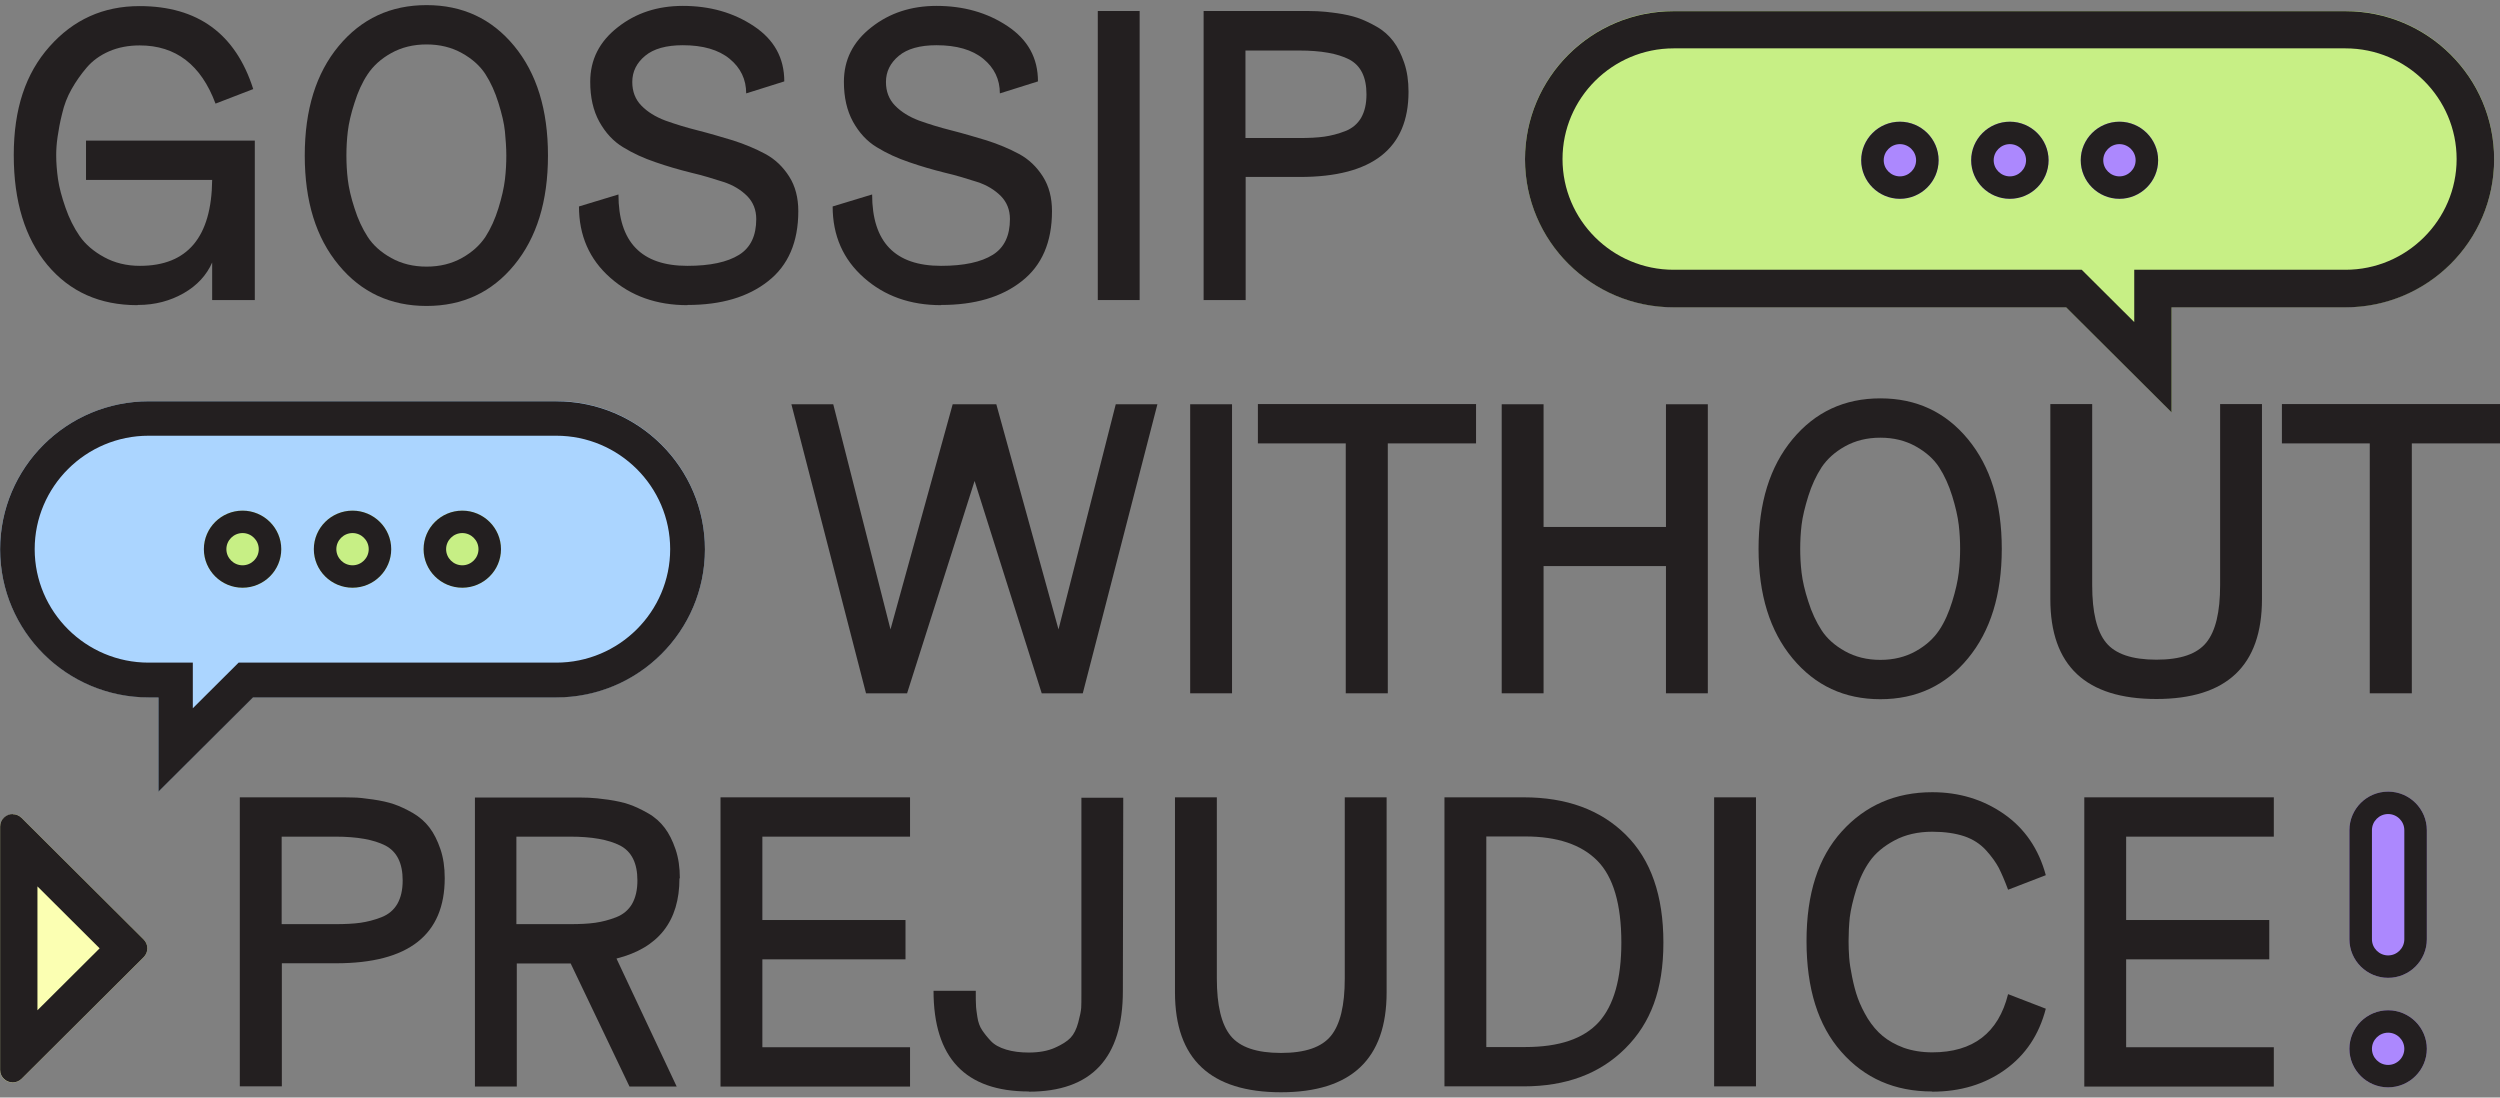 <svg width="246" height="108" viewBox="0 0 246 108" fill="none" xmlns="http://www.w3.org/2000/svg">
<rect x="0" y="0" width="246" height="108" fill="#808080" stroke="none"/>
<g clip-path="url(#clip0_13148_5024)">
<path d="M13.514 30.028C9.824 30.028 6.871 28.712 4.656 26.062C2.461 23.411 1.354 19.832 1.354 15.265C1.354 10.699 2.519 7.236 4.87 4.585C7.22 1.935 10.154 0.6 13.728 0.6C19.459 0.6 23.189 3.328 24.918 8.765L21.207 10.196C19.789 6.385 17.303 4.469 13.748 4.469C12.64 4.469 11.63 4.663 10.737 5.05C9.843 5.437 9.105 5.978 8.541 6.636C7.978 7.294 7.473 8.01 7.046 8.765C6.618 9.519 6.307 10.332 6.113 11.183C5.899 12.034 5.763 12.789 5.666 13.466C5.569 14.143 5.53 14.724 5.53 15.265C5.53 16.001 5.589 16.775 5.705 17.607C5.822 18.439 6.074 19.367 6.443 20.431C6.812 21.496 7.279 22.424 7.842 23.237C8.405 24.05 9.221 24.746 10.251 25.307C11.28 25.868 12.446 26.159 13.767 26.159C18.449 26.159 20.819 23.334 20.877 17.703H8.464V13.834H25.073V29.525H20.877V25.83C20.333 27.068 19.401 28.093 18.08 28.848C16.759 29.602 15.263 30.009 13.573 30.009L13.514 30.028Z" fill="#231F20"/>
<path d="M50.599 26.081C48.384 28.771 45.509 30.106 41.974 30.106C38.438 30.106 35.544 28.771 33.329 26.081C31.095 23.392 29.988 19.812 29.988 15.304C29.988 10.796 31.095 7.217 33.329 4.527C35.563 1.838 38.438 0.503 41.974 0.503C45.509 0.503 48.384 1.838 50.599 4.527C52.813 7.217 53.921 10.796 53.921 15.304C53.921 19.812 52.813 23.392 50.599 26.081ZM38.496 25.385C39.507 25.946 40.653 26.236 41.974 26.236C43.295 26.236 44.441 25.946 45.451 25.385C46.461 24.823 47.219 24.127 47.763 23.314C48.287 22.502 48.715 21.554 49.045 20.49C49.375 19.425 49.589 18.477 49.686 17.665C49.783 16.852 49.822 16.059 49.822 15.304C49.822 14.55 49.764 13.756 49.686 12.944C49.608 12.131 49.375 11.183 49.045 10.119C48.715 9.055 48.287 8.107 47.763 7.294C47.238 6.482 46.461 5.785 45.451 5.224C44.441 4.663 43.295 4.373 41.974 4.373C40.653 4.373 39.507 4.663 38.496 5.224C37.486 5.785 36.729 6.482 36.185 7.294C35.641 8.107 35.213 9.055 34.883 10.119C34.533 11.183 34.32 12.131 34.223 12.944C34.126 13.756 34.087 14.55 34.087 15.304C34.087 16.059 34.126 16.852 34.223 17.665C34.32 18.477 34.533 19.425 34.883 20.49C35.213 21.554 35.66 22.502 36.185 23.314C36.709 24.127 37.486 24.823 38.496 25.385Z" fill="#231F20"/>
<path d="M67.636 30.028C64.625 30.028 62.08 29.138 60.04 27.32C58 25.52 56.971 23.179 56.971 20.315L60.856 19.135C60.856 23.817 63.109 26.159 67.636 26.159C69.889 26.159 71.579 25.791 72.725 25.075C73.871 24.359 74.415 23.179 74.415 21.554C74.415 20.664 74.124 19.909 73.522 19.29C72.919 18.69 72.142 18.206 71.171 17.897C70.2 17.587 69.151 17.258 67.985 16.988C66.82 16.697 65.674 16.368 64.508 15.962C63.362 15.575 62.294 15.091 61.322 14.492C60.351 13.911 59.574 13.06 58.972 11.976C58.369 10.873 58.078 9.577 58.078 8.049C58.078 5.882 58.972 4.102 60.778 2.689C62.565 1.277 64.702 0.58 67.189 0.58C69.85 0.58 72.181 1.238 74.182 2.573C76.183 3.908 77.174 5.708 77.174 8.01L73.425 9.19C73.425 7.817 72.881 6.675 71.793 5.785C70.705 4.895 69.17 4.45 67.189 4.45C65.557 4.45 64.314 4.798 63.478 5.495C62.643 6.191 62.216 7.043 62.216 8.068C62.216 8.997 62.507 9.771 63.109 10.39C63.712 11.009 64.489 11.493 65.46 11.86C66.431 12.209 67.48 12.537 68.646 12.828C69.792 13.118 70.957 13.466 72.123 13.815C73.269 14.182 74.338 14.627 75.309 15.149C76.28 15.672 77.057 16.427 77.659 17.375C78.262 18.323 78.553 19.464 78.553 20.78C78.553 23.817 77.562 26.12 75.581 27.668C73.6 29.235 70.957 30.009 67.655 30.009L67.636 30.028Z" fill="#231F20"/>
<path d="M92.598 30.028C89.587 30.028 87.042 29.138 85.002 27.32C82.963 25.52 81.933 23.179 81.933 20.315L85.818 19.135C85.818 23.817 88.072 26.159 92.598 26.159C94.852 26.159 96.541 25.791 97.688 25.075C98.834 24.359 99.378 23.179 99.378 21.554C99.378 20.664 99.086 19.909 98.484 19.29C97.882 18.69 97.105 18.206 96.134 17.897C95.162 17.587 94.113 17.258 92.948 16.988C91.782 16.697 90.636 16.368 89.47 15.962C88.324 15.575 87.256 15.091 86.285 14.492C85.313 13.911 84.536 13.06 83.934 11.976C83.332 10.873 83.04 9.577 83.04 8.049C83.04 5.882 83.934 4.102 85.741 2.689C87.528 1.277 89.665 0.58 92.151 0.58C94.813 0.58 97.144 1.238 99.145 2.573C101.146 3.908 102.136 5.708 102.136 8.01L98.387 9.19C98.387 7.817 97.843 6.675 96.755 5.785C95.667 4.895 94.133 4.45 92.151 4.45C90.519 4.45 89.276 4.798 88.441 5.495C87.606 6.191 87.178 7.043 87.178 8.068C87.178 8.997 87.47 9.771 88.072 10.39C88.674 11.009 89.451 11.493 90.422 11.86C91.394 12.209 92.443 12.537 93.608 12.828C94.754 13.118 95.92 13.466 97.085 13.815C98.232 14.182 99.3 14.627 100.271 15.149C101.243 15.672 102.02 16.427 102.622 17.375C103.224 18.323 103.516 19.464 103.516 20.78C103.516 23.817 102.525 26.12 100.543 27.668C98.562 29.235 95.92 30.009 92.618 30.009L92.598 30.028Z" fill="#231F20"/>
<path d="M108.022 29.544V1.083H112.141V29.525H108.022V29.544Z" fill="#231F20"/>
<path d="M118.435 29.544V1.083H127.895C128.575 1.083 129.158 1.083 129.624 1.103C130.09 1.122 130.732 1.18 131.547 1.296C132.344 1.412 133.043 1.567 133.607 1.76C134.17 1.954 134.792 2.244 135.472 2.631C136.151 3.018 136.676 3.502 137.103 4.063C137.531 4.624 137.88 5.321 138.172 6.172C138.463 7.023 138.599 7.971 138.599 9.035C138.599 14.608 135.044 17.413 127.915 17.413H122.573V29.525H118.454L118.435 29.544ZM122.553 13.582H127.856C128.808 13.582 129.624 13.543 130.304 13.447C130.984 13.35 131.664 13.176 132.363 12.905C133.063 12.634 133.587 12.189 133.937 11.589C134.287 10.97 134.461 10.216 134.461 9.287C134.461 7.584 133.898 6.443 132.752 5.843C131.606 5.262 129.974 4.972 127.856 4.972H122.553V13.582Z" fill="#231F20"/>
<path d="M109.771 39.779H113.889L106.546 68.221H102.505L95.9 47.325L89.257 68.221H85.216L77.873 39.779H81.991L87.625 61.933L93.744 39.779H98.037L104.157 61.933L109.79 39.779H109.771Z" fill="#231F20"/>
<path d="M117.114 68.221V39.779H121.232V68.221H117.114Z" fill="#231F20"/>
<path d="M132.422 68.221V43.63H123.777V39.76H145.243V43.63H136.559V68.221H132.441H132.422Z" fill="#231F20"/>
<path d="M147.768 68.221V39.779H151.887V51.853H163.931V39.779H168.049V68.221H163.931V55.703H151.887V68.221H147.768Z" fill="#231F20"/>
<path d="M193.653 64.778C191.438 67.467 188.563 68.802 185.028 68.802C181.492 68.802 178.617 67.467 176.383 64.778C174.149 62.088 173.042 58.509 173.042 54.001C173.042 49.492 174.149 45.913 176.383 43.224C178.617 40.534 181.492 39.199 185.028 39.199C188.563 39.199 191.438 40.534 193.653 43.224C195.867 45.913 196.975 49.492 196.975 54.001C196.975 58.509 195.867 62.088 193.653 64.778ZM181.55 64.081C182.561 64.642 183.707 64.932 185.028 64.932C186.349 64.932 187.495 64.642 188.505 64.081C189.515 63.52 190.273 62.823 190.817 62.011C191.361 61.198 191.769 60.25 192.099 59.186C192.429 58.122 192.643 57.174 192.74 56.361C192.837 55.548 192.876 54.755 192.876 54.001C192.876 53.246 192.837 52.453 192.74 51.64C192.643 50.828 192.429 49.879 192.099 48.815C191.769 47.751 191.341 46.803 190.817 45.99C190.292 45.178 189.515 44.481 188.505 43.92C187.495 43.359 186.349 43.069 185.028 43.069C183.707 43.069 182.561 43.359 181.55 43.92C180.54 44.481 179.783 45.178 179.239 45.99C178.714 46.803 178.267 47.751 177.937 48.815C177.607 49.879 177.374 50.828 177.277 51.64C177.18 52.453 177.141 53.246 177.141 54.001C177.141 54.755 177.18 55.548 177.277 56.361C177.374 57.174 177.587 58.122 177.937 59.186C178.267 60.25 178.714 61.198 179.239 62.011C179.763 62.823 180.54 63.52 181.55 64.081Z" fill="#231F20"/>
<path d="M212.205 68.782C205.25 68.782 201.753 65.513 201.753 58.954V39.76H205.872V57.599C205.872 60.231 206.319 62.107 207.232 63.23C208.145 64.352 209.796 64.913 212.185 64.913C214.575 64.913 216.187 64.352 217.1 63.23C218.013 62.107 218.46 60.231 218.46 57.599V39.76H222.578V58.954C222.578 65.513 219.101 68.782 212.166 68.782H212.205Z" fill="#231F20"/>
<path d="M233.185 68.221V43.63H224.54V39.76H246.006V43.63H237.323V68.221H233.204H233.185Z" fill="#231F20"/>
<path d="M23.597 106.898V78.457H33.057C33.737 78.457 34.32 78.457 34.786 78.476C35.252 78.476 35.893 78.553 36.709 78.669C37.506 78.785 38.205 78.94 38.768 79.134C39.332 79.327 39.953 79.617 40.633 80.004C41.294 80.391 41.838 80.875 42.265 81.436C42.692 81.997 43.042 82.694 43.334 83.545C43.625 84.396 43.761 85.344 43.761 86.409C43.761 91.981 40.206 94.786 33.077 94.786H27.734V106.898H23.616H23.597ZM27.715 90.936H33.018C33.97 90.936 34.786 90.897 35.466 90.801C36.146 90.704 36.826 90.53 37.525 90.259C38.224 89.988 38.749 89.543 39.099 88.943C39.448 88.324 39.623 87.57 39.623 86.641C39.623 84.938 39.06 83.797 37.914 83.197C36.767 82.616 35.136 82.326 33.018 82.326H27.715V90.936Z" fill="#231F20"/>
<path d="M66.859 86.428C66.859 90.646 64.799 93.277 60.662 94.322L66.587 106.918H61.944L56.155 94.806H50.852V106.918H46.733V78.476H56.194C56.874 78.476 57.456 78.476 57.923 78.495C58.389 78.514 59.03 78.573 59.846 78.689C60.642 78.805 61.342 78.96 61.905 79.153C62.468 79.347 63.09 79.637 63.77 80.024C64.45 80.411 64.974 80.894 65.402 81.455C65.829 82.016 66.179 82.713 66.47 83.564C66.761 84.416 66.897 85.364 66.897 86.428H66.859ZM50.813 82.326V90.936H56.116C57.068 90.936 57.884 90.897 58.564 90.801C59.244 90.704 59.923 90.53 60.623 90.259C61.322 89.988 61.847 89.543 62.196 88.943C62.546 88.324 62.721 87.57 62.721 86.641C62.721 84.938 62.157 83.797 61.011 83.197C59.865 82.616 58.233 82.326 56.116 82.326H50.813Z" fill="#231F20"/>
<path d="M70.899 106.898V78.457H89.548V82.326H75.017V90.53H89.101V94.399H75.017V103.048H89.548V106.918H70.899V106.898Z" fill="#231F20"/>
<path d="M101.243 107.401C94.987 107.401 91.86 104.093 91.86 97.495H96.017V97.785C96.017 98.211 96.017 98.579 96.037 98.869C96.037 99.159 96.095 99.546 96.172 100.068C96.25 100.591 96.406 101.016 96.639 101.365C96.872 101.713 97.163 102.081 97.513 102.448C97.862 102.816 98.368 103.087 99.009 103.28C99.65 103.474 100.388 103.57 101.223 103.57C102.233 103.57 103.088 103.416 103.787 103.106C104.487 102.796 105.011 102.467 105.342 102.119C105.672 101.771 105.924 101.268 106.099 100.61C106.274 99.952 106.371 99.488 106.391 99.159C106.41 98.83 106.41 98.404 106.41 97.843V78.495H110.528L110.49 97.514C110.49 104.131 107.401 107.421 101.223 107.421L101.243 107.401Z" fill="#231F20"/>
<path d="M126.069 107.479C119.115 107.479 115.618 104.209 115.618 97.65V78.457H119.737V96.296C119.737 98.927 120.183 100.804 121.096 101.926C122.009 103.048 123.661 103.609 126.05 103.609C128.439 103.609 130.052 103.048 130.965 101.926C131.878 100.804 132.325 98.927 132.325 96.296V78.457H136.443V97.65C136.443 104.209 132.966 107.479 126.031 107.479H126.069Z" fill="#231F20"/>
<path d="M142.135 106.898V78.457H149.925C154.14 78.457 157.481 79.675 159.968 82.133C162.454 84.59 163.678 88.131 163.678 92.755C163.678 97.379 162.435 100.668 159.929 103.164C157.423 105.66 154.101 106.898 149.925 106.898H142.135ZM146.253 103.029H150.08C153.421 103.029 155.83 102.216 157.326 100.571C158.802 98.927 159.541 96.315 159.541 92.755C159.541 88.963 158.744 86.273 157.171 84.687C155.597 83.1 153.227 82.307 150.08 82.307H146.253V103.029Z" fill="#231F20"/>
<path d="M168.671 106.898V78.457H172.789V106.898H168.671Z" fill="#231F20"/>
<path d="M190.117 107.401C186.446 107.401 183.473 106.105 181.181 103.493C178.889 100.9 177.762 97.263 177.762 92.6C177.762 87.937 178.908 84.377 181.239 81.804C183.551 79.25 186.523 77.953 190.137 77.953C192.779 77.953 195.129 78.669 197.169 80.082C199.228 81.513 200.607 83.526 201.307 86.118L197.596 87.55C197.266 86.66 196.955 85.944 196.683 85.402C196.392 84.861 195.984 84.28 195.421 83.661C194.857 83.042 194.138 82.578 193.284 82.287C192.409 81.997 191.36 81.842 190.137 81.842C188.719 81.842 187.475 82.133 186.426 82.694C185.377 83.255 184.561 83.932 183.998 84.725C183.435 85.519 182.988 86.447 182.658 87.511C182.327 88.576 182.114 89.504 182.017 90.278C181.939 91.052 181.9 91.826 181.9 92.619C181.9 93.142 181.919 93.664 181.958 94.206C181.997 94.748 182.094 95.386 182.25 96.141C182.405 96.895 182.58 97.592 182.813 98.23C183.046 98.869 183.376 99.546 183.784 100.223C184.212 100.9 184.697 101.481 185.261 101.945C185.824 102.409 186.504 102.796 187.339 103.106C188.175 103.396 189.107 103.551 190.137 103.551C194.158 103.551 196.644 101.635 197.596 97.824L201.307 99.256C200.646 101.81 199.325 103.802 197.305 105.254C195.285 106.705 192.895 107.421 190.117 107.421V107.401Z" fill="#231F20"/>
<path d="M205.095 106.898V78.457H223.744V82.326H209.213V90.53H223.297V94.399H209.213V103.048H223.744V106.918H205.095V106.898Z" fill="#231F20"/>
<path fill-rule="evenodd" clip-rule="evenodd" d="M230.795 1.083H164.688C156.607 1.083 150.061 7.604 150.061 15.652C150.061 23.701 156.607 30.222 164.688 30.222H203.308L213.681 40.553V30.222H230.795C238.877 30.222 245.423 23.701 245.423 15.652C245.423 7.604 238.877 1.083 230.795 1.083Z" fill="#C7EF85"/>
<path d="M230.795 4.759C236.837 4.759 241.732 9.654 241.732 15.652C241.732 21.65 236.818 26.545 230.795 26.545H210.01V31.692L205.911 27.61L204.842 26.545H164.688C158.647 26.545 153.752 21.65 153.752 15.652C153.752 9.654 158.666 4.759 164.688 4.759H230.795ZM230.795 1.103H164.688C156.607 1.103 150.061 7.623 150.061 15.672C150.061 23.721 156.607 30.241 164.688 30.241H203.308L213.681 40.573V30.241H230.795C238.877 30.241 245.423 23.721 245.423 15.672C245.423 7.623 238.877 1.103 230.795 1.103Z" fill="#231F20"/>
<path fill-rule="evenodd" clip-rule="evenodd" d="M238.799 92.426C238.799 94.516 237.09 96.218 234.992 96.218C232.894 96.218 231.184 94.516 231.184 92.426V81.688C231.184 79.598 232.894 77.895 234.992 77.895C237.09 77.895 238.799 79.598 238.799 81.688V92.426Z" fill="#AC88FE"/>
<path d="M234.992 80.101C235.866 80.101 236.585 80.817 236.585 81.688V92.426C236.585 93.297 235.866 94.013 234.992 94.013C234.117 94.013 233.399 93.297 233.399 92.426V81.688C233.399 80.817 234.117 80.101 234.992 80.101ZM234.992 77.895C232.894 77.895 231.184 79.598 231.184 81.688V92.426C231.184 94.516 232.894 96.218 234.992 96.218C237.09 96.218 238.799 94.516 238.799 92.426V81.688C238.799 79.598 237.09 77.895 234.992 77.895Z" fill="#231F20"/>
<path d="M234.992 106.995C237.094 106.995 238.799 105.297 238.799 103.203C238.799 101.108 237.094 99.411 234.992 99.411C232.889 99.411 231.184 101.108 231.184 103.203C231.184 105.297 232.889 106.995 234.992 106.995Z" fill="#AC88FE"/>
<path d="M234.992 101.616C235.866 101.616 236.585 102.332 236.585 103.203C236.585 104.074 235.866 104.789 234.992 104.789C234.117 104.789 233.399 104.074 233.399 103.203C233.399 102.332 234.117 101.616 234.992 101.616ZM234.992 99.411C232.894 99.411 231.184 101.113 231.184 103.203C231.184 105.292 232.894 106.995 234.992 106.995C237.09 106.995 238.799 105.292 238.799 103.203C238.799 101.113 237.09 99.411 234.992 99.411Z" fill="#231F20"/>
<path d="M208.553 19.561C210.655 19.561 212.36 17.863 212.36 15.769C212.36 13.674 210.655 11.976 208.553 11.976C206.45 11.976 204.745 13.674 204.745 15.769C204.745 17.863 206.45 19.561 208.553 19.561Z" fill="#AC88FE"/>
<path d="M208.553 14.182C209.427 14.182 210.146 14.898 210.146 15.769C210.146 16.639 209.427 17.355 208.553 17.355C207.678 17.355 206.96 16.639 206.96 15.769C206.96 14.898 207.678 14.182 208.553 14.182ZM208.553 11.976C206.455 11.976 204.745 13.679 204.745 15.769C204.745 17.858 206.455 19.561 208.553 19.561C210.651 19.561 212.36 17.858 212.36 15.769C212.36 13.679 210.651 11.976 208.553 11.976Z" fill="#231F20"/>
<path d="M197.771 19.561C199.874 19.561 201.579 17.863 201.579 15.769C201.579 13.674 199.874 11.976 197.771 11.976C195.668 11.976 193.964 13.674 193.964 15.769C193.964 17.863 195.668 19.561 197.771 19.561Z" fill="#AC88FE"/>
<path d="M197.771 14.182C198.645 14.182 199.364 14.898 199.364 15.769C199.364 16.639 198.645 17.355 197.771 17.355C196.897 17.355 196.178 16.639 196.178 15.769C196.178 14.898 196.897 14.182 197.771 14.182ZM197.771 11.976C195.673 11.976 193.964 13.679 193.964 15.769C193.964 17.858 195.673 19.561 197.771 19.561C199.869 19.561 201.579 17.858 201.579 15.769C201.579 13.679 199.869 11.976 197.771 11.976Z" fill="#231F20"/>
<path d="M186.951 19.561C189.053 19.561 190.758 17.863 190.758 15.769C190.758 13.674 189.053 11.976 186.951 11.976C184.848 11.976 183.143 13.674 183.143 15.769C183.143 17.863 184.848 19.561 186.951 19.561Z" fill="#AC88FE"/>
<path d="M186.951 14.182C187.825 14.182 188.544 14.898 188.544 15.769C188.544 16.639 187.825 17.355 186.951 17.355C186.076 17.355 185.358 16.639 185.358 15.769C185.358 14.898 186.076 14.182 186.951 14.182ZM186.951 11.976C184.853 11.976 183.143 13.679 183.143 15.769C183.143 17.858 184.853 19.561 186.951 19.561C189.049 19.561 190.758 17.858 190.758 15.769C190.758 13.679 189.049 11.976 186.951 11.976Z" fill="#231F20"/>
<path fill-rule="evenodd" clip-rule="evenodd" d="M54.737 39.489H14.641C6.56 39.489 0.013 46.01 0.013 54.039C0.013 62.069 6.56 68.608 14.641 68.608H15.593V77.876L24.898 68.608H54.737C62.818 68.608 69.365 62.088 69.365 54.039C69.365 45.99 62.818 39.47 54.737 39.47V39.489Z" fill="#ABD5FF"/>
<path d="M54.737 42.875C60.914 42.875 65.945 47.886 65.945 54.039C65.945 60.192 60.914 65.203 54.737 65.203H23.48L22.489 66.19L18.973 69.692V65.203H14.622C8.444 65.203 3.413 60.192 3.413 54.039C3.413 47.886 8.444 42.875 14.622 42.875H54.717M54.717 39.489H14.641C6.56 39.489 0.013 46.01 0.013 54.058C0.013 62.107 6.56 68.628 14.641 68.628H15.593V77.895L24.898 68.628H54.737C62.818 68.628 69.365 62.107 69.365 54.058C69.365 46.01 62.818 39.489 54.737 39.489H54.717Z" fill="#231F20"/>
<path d="M45.49 57.831C47.593 57.831 49.297 56.133 49.297 54.039C49.297 51.945 47.593 50.247 45.49 50.247C43.387 50.247 41.682 51.945 41.682 54.039C41.682 56.133 43.387 57.831 45.49 57.831Z" fill="#C7EF85"/>
<path d="M45.49 52.453C46.364 52.453 47.083 53.168 47.083 54.039C47.083 54.91 46.364 55.626 45.49 55.626C44.616 55.626 43.897 54.91 43.897 54.039C43.897 53.168 44.616 52.453 45.49 52.453ZM45.49 50.247C43.392 50.247 41.682 51.95 41.682 54.039C41.682 56.129 43.392 57.831 45.49 57.831C47.588 57.831 49.297 56.129 49.297 54.039C49.297 51.95 47.588 50.247 45.49 50.247Z" fill="#231F20"/>
<path d="M34.689 57.831C36.792 57.831 38.496 56.133 38.496 54.039C38.496 51.945 36.792 50.247 34.689 50.247C32.586 50.247 30.881 51.945 30.881 54.039C30.881 56.133 32.586 57.831 34.689 57.831Z" fill="#C7EF85"/>
<path d="M34.689 52.453C35.563 52.453 36.282 53.168 36.282 54.039C36.282 54.91 35.563 55.626 34.689 55.626C33.815 55.626 33.096 54.91 33.096 54.039C33.096 53.168 33.815 52.453 34.689 52.453ZM34.689 50.247C32.591 50.247 30.881 51.95 30.881 54.039C30.881 56.129 32.591 57.831 34.689 57.831C36.787 57.831 38.496 56.129 38.496 54.039C38.496 51.95 36.787 50.247 34.689 50.247Z" fill="#231F20"/>
<path d="M23.869 57.831C25.971 57.831 27.676 56.133 27.676 54.039C27.676 51.945 25.971 50.247 23.869 50.247C21.766 50.247 20.061 51.945 20.061 54.039C20.061 56.133 21.766 57.831 23.869 57.831Z" fill="#C7EF85"/>
<path d="M23.869 52.453C24.743 52.453 25.462 53.168 25.462 54.039C25.462 54.91 24.743 55.626 23.869 55.626C22.994 55.626 22.276 54.91 22.276 54.039C22.276 53.168 22.994 52.453 23.869 52.453ZM23.869 50.247C21.77 50.247 20.061 51.95 20.061 54.039C20.061 56.129 21.77 57.831 23.869 57.831C25.967 57.831 27.676 56.129 27.676 54.039C27.676 51.95 25.967 50.247 23.869 50.247Z" fill="#231F20"/>
<path fill-rule="evenodd" clip-rule="evenodd" d="M2.131 80.488L14.136 92.445C14.622 92.929 14.622 93.703 14.136 94.187L2.131 106.144C1.354 106.937 0.013 106.395 0.013 105.292V81.359C0.013 80.256 1.354 79.714 2.131 80.488Z" fill="#FBFFB2"/>
<path d="M3.685 87.221L9.804 93.316L3.685 99.41V87.202M1.257 80.101C0.616 80.101 0.013 80.604 0.013 81.339V105.273C0.013 106.028 0.635 106.511 1.257 106.511C1.567 106.511 1.878 106.395 2.131 106.144L14.136 94.186C14.622 93.703 14.622 92.929 14.136 92.445L2.131 80.488C1.878 80.237 1.567 80.12 1.257 80.12V80.101Z" fill="#231F20"/>
</g>
<defs>
<clipPath id="clip0_13148_5024">
<rect width="246" height="106.957" fill="white" transform="translate(0 0.522)"/>
</clipPath>
</defs>
</svg>
